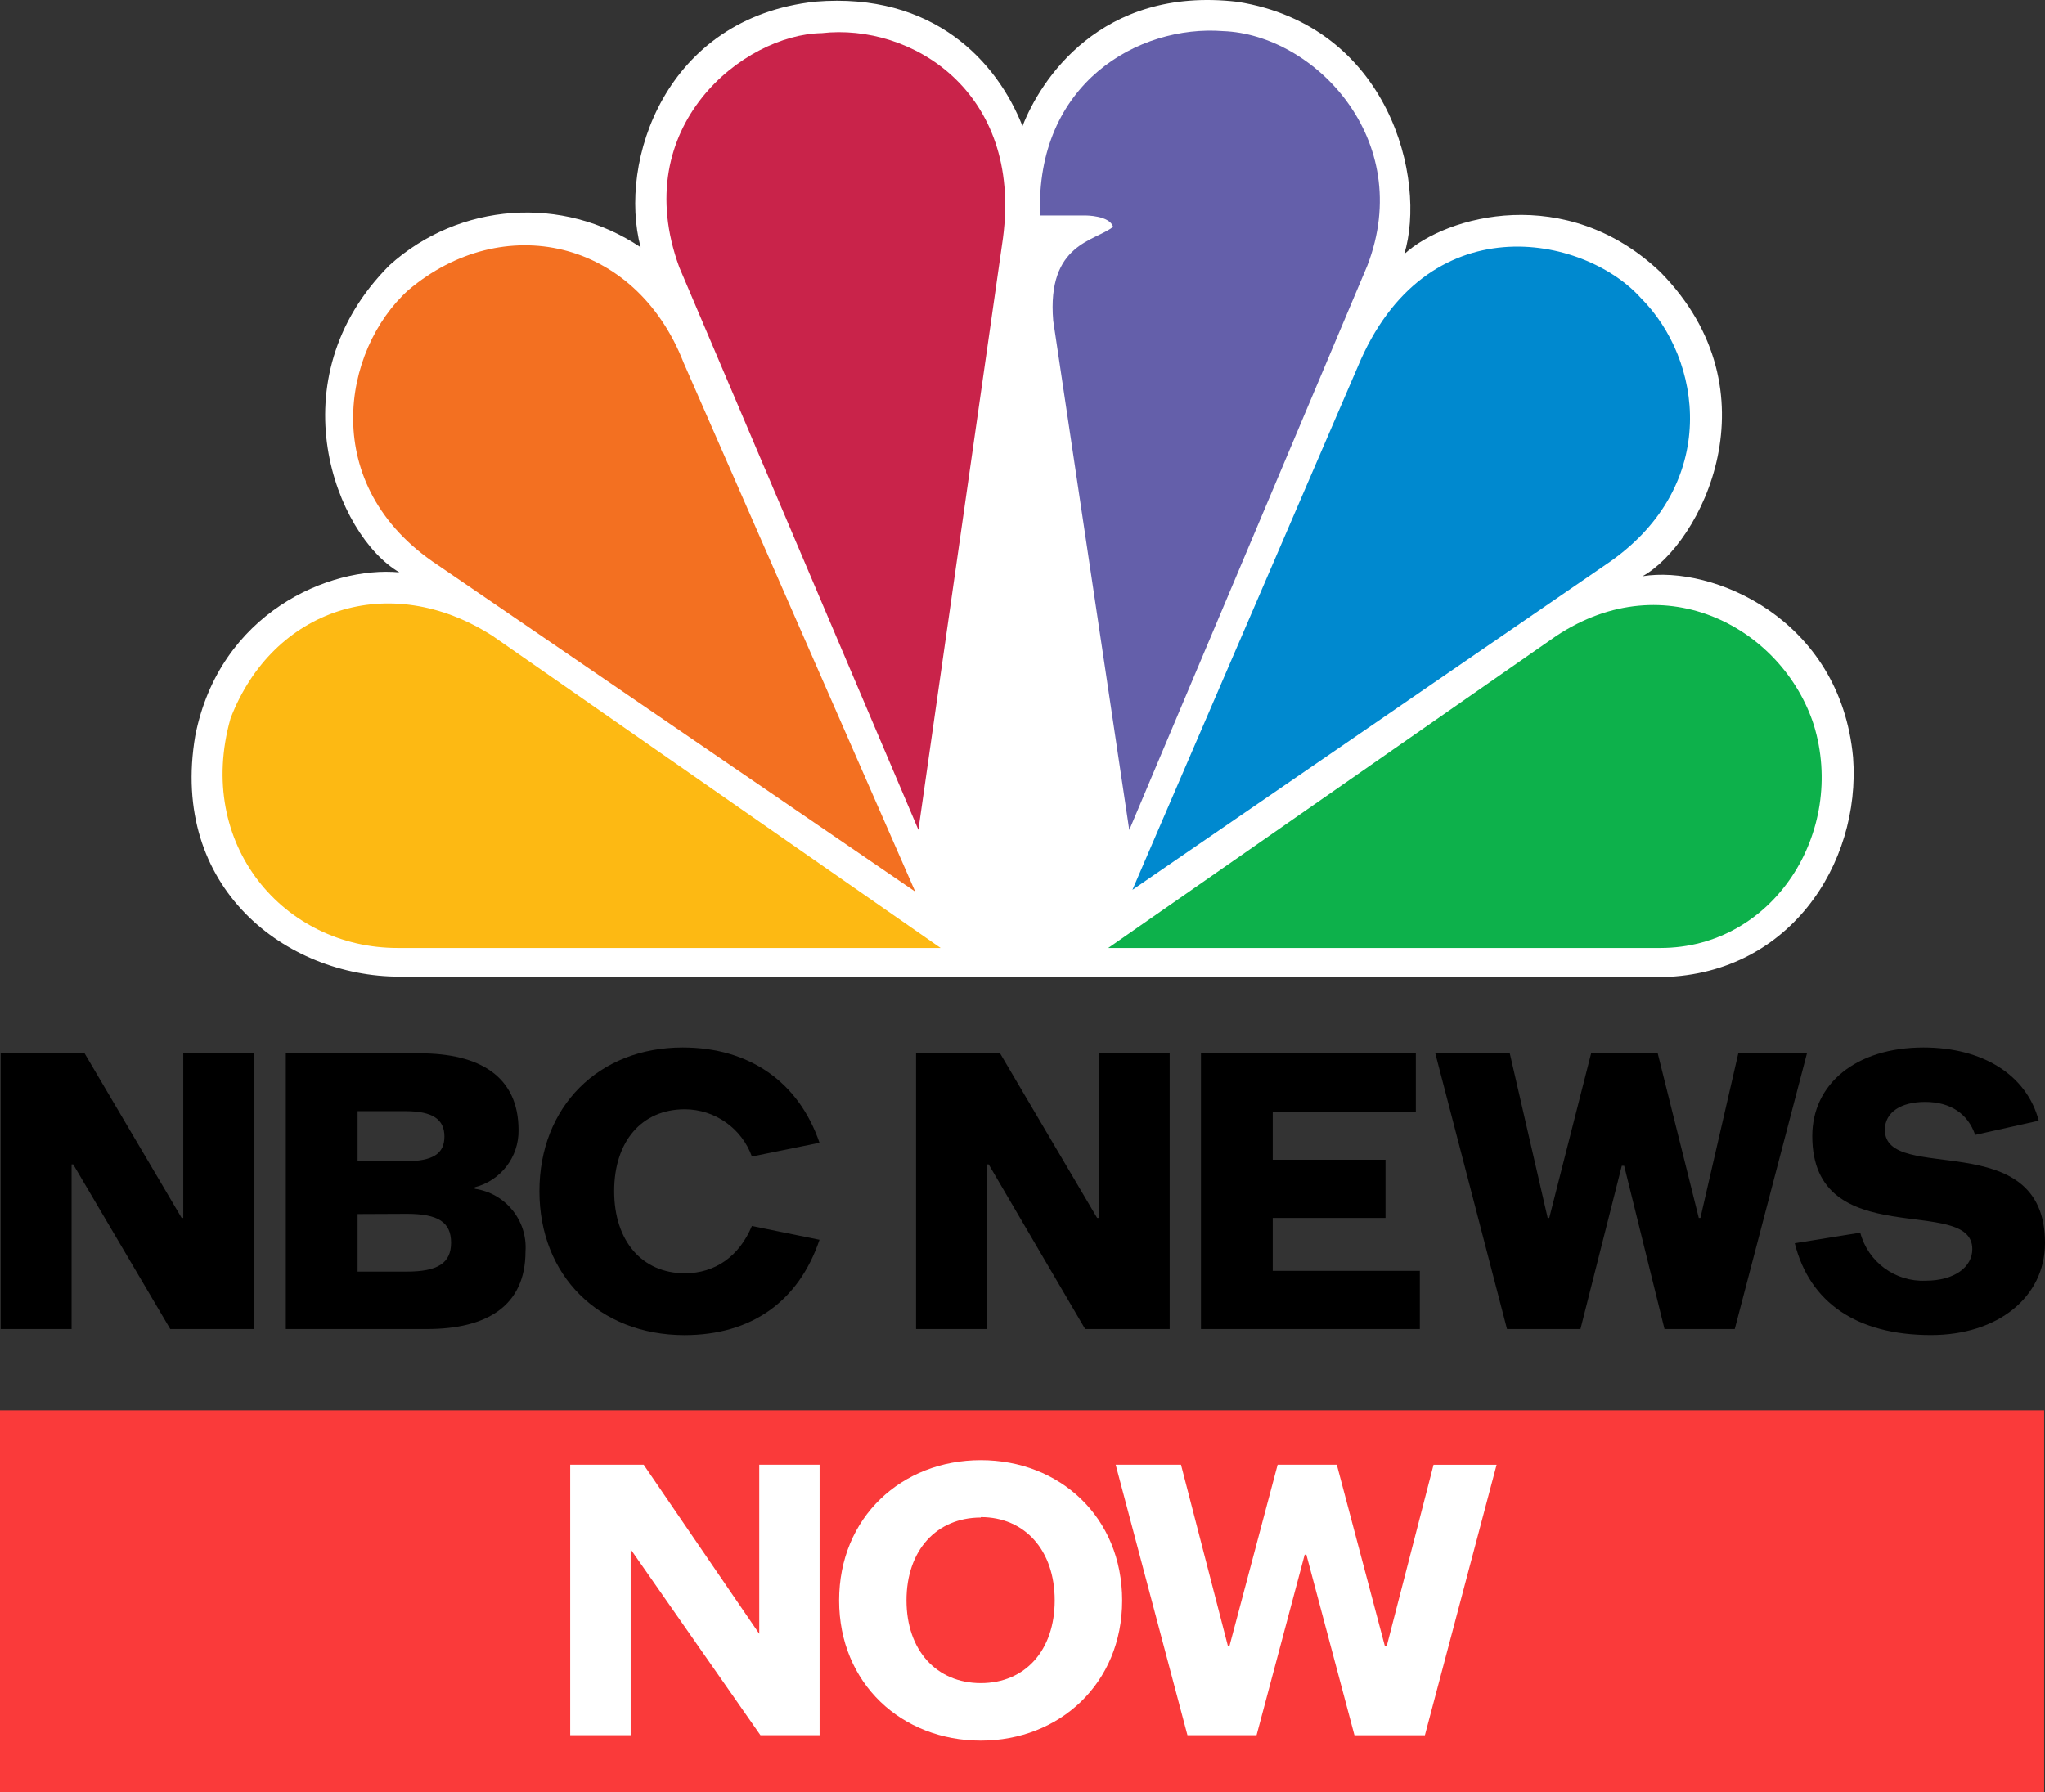 <?xml version="1.0" encoding="UTF-8" standalone="no"?>
<!-- Generator: Adobe Illustrator 16.0.0, SVG Export Plug-In . SVG Version: 6.00 Build 0)  -->

<svg
   xmlns:dc="http://purl.org/dc/elements/1.1/"
   xmlns:cc="http://creativecommons.org/ns#"
   xmlns:rdf="http://www.w3.org/1999/02/22-rdf-syntax-ns#"
   xmlns:svg="http://www.w3.org/2000/svg"
   xmlns="http://www.w3.org/2000/svg"
   xmlns:sodipodi="http://sodipodi.sourceforge.net/DTD/sodipodi-0.dtd"
   xmlns:inkscape="http://www.inkscape.org/namespaces/inkscape"
   version="1.1"
   id="Layer_1"
   x="0px"
   y="0px"
   width="1000px"
   height="876.489px"
   viewBox="0 0 1000 876.489"
   enable-background="new 0 0 1000 876.489"
   xml:space="preserve"
   sodipodi:docname="NBC News Now.svg"
   inkscape:version="0.92.4 (5da689c313, 2019-01-14)"><rect x="0" y="0" width="1000" height="876.489" fill="#333333" stroke="none"/><defs
   id="defs496">
	
	
	
	
	
	
	
	
	
	
	
	
	
	
	
	
	
	
</defs><sodipodi:namedview
   pagecolor="#ffffff"
   bordercolor="#666666"
   borderopacity="1"
   objecttolerance="10"
   gridtolerance="10"
   guidetolerance="10"
   inkscape:pageopacity="0"
   inkscape:pageshadow="2"
   inkscape:window-width="640"
   inkscape:window-height="480"
   id="namedview494"
   showgrid="false"
   inkscape:zoom="0.26925608"
   inkscape:cx="500"
   inkscape:cy="438.24451"
   inkscape:window-x="0"
   inkscape:window-y="0"
   inkscape:window-maximized="0"
   inkscape:current-layer="Layer_1" />
<g
   id="g536"><path
     id="path448"
     inkscape:connector-curvature="0"
     d="m 810.341,477.894 c 64.121,0 99.739,-55.36 95.815,-107.487 -6.36,-68.045 -68.905,-94.13 -102.964,-88.595 28.469,-15.792 66.469,-90.162 8.672,-148.819 C 765.946,89.457 707.36,105.295 686.685,124.269 697.775,87.971 679.537,12.652 605.077,0.872 537.82,-6.94 508.511,39.731 500,61.678 487.603,30.182 456.554,-3.921 398.757,0.791 325.175,8.683 302.154,79.084 313.262,120.918 275.191,95.37 224.614,98.961 190.537,129.643 c -56.221,56.184 -26.175,132.292 4.747,150.271 -34.058,-3.18 -87.931,19.761 -99.792,79.87 -12.702,74.414 44.432,117.859 99.792,117.859 z"
     style="fill:#ffffff" /><path
     id="path450"
     inkscape:connector-curvature="0"
     d="M 334.313,177.434 447.542,436.052 213.971,276.276 C 155.386,237.542 167.246,171.109 199.71,141.843 245.593,103.02 310.539,116.457 334.313,177.434 Z"
     style="fill:#f37021" /><path
     id="path452"
     inkscape:connector-curvature="0"
     d="M 490.451,116.457 449.101,405.837 332.163,130.682 C 306.866,61.678 363.785,16.79 401.767,16.208 445.303,11.245 500,44.443 490.451,116.457 Z"
     style="fill:#c9234a" /><path
     id="path454"
     inkscape:connector-curvature="0"
     d="M 668.626,129.894 552.208,405.917 515.014,156.804 c -3.188,-37.991 20.656,-38.779 29.257,-45.883 -1.577,-5.545 -13.438,-5.545 -13.438,-5.545 h -22.232 c -2.365,-64.866 48.318,-93.343 89.49,-90.163 44.413,1.577 94.255,52.996 70.535,114.681 z"
     style="fill:#645faa" /><path
     id="path456"
     inkscape:connector-curvature="0"
     d="m 787.428,274.619 -233.68,160.563 110.04,-255.473 c 33.271,-80.657 110.864,-64.865 138.563,-33.987 30.153,30.054 38.86,90.951 -14.923,128.897 z"
     style="fill:#0089cf" /><path
     id="path458"
     inkscape:connector-curvature="0"
     d="M 811.953,463.614 H 541.924 L 761.019,310.997 c 53.748,-35.59 110.864,-3.135 125.913,43.491 16.053,52.217 -19.582,109.126 -74.979,109.126 z"
     style="fill:#0db14b" /><path
     id="path460"
     inkscape:connector-curvature="0"
     d="m 112.728,351.353 c 20.675,-53.748 77.63,-72.765 128.153,-40.355 l 219.095,152.617 h -265.64 c -55.433,-0.001 -99.005,-50.55 -81.608,-112.262 z"
     style="fill:#fdb913" /><path
     id="path462"
     inkscape:connector-curvature="0"
     d="m 35.796,569.464 h -0.789 v 80.514 H 0.322 V 515.143 h 41.046 l 47.459,80.514 h 0.788 v -80.514 h 34.721 v 134.835 h -41.08 z" /><path
     id="path464"
     inkscape:connector-curvature="0"
     d="m 139.763,515.143 h 65.572 c 29.132,0 48.23,11.196 48.23,37.569 0.179,13.132 -8.671,24.688 -21.41,27.948 v 0.735 c 15.014,2.149 25.853,15.515 24.813,30.637 0,26.802 -19.098,37.945 -48.212,37.945 H 139.762 V 515.143 Z m 35.097,52.779 h 23.363 c 13.472,0 19.098,-3.672 19.098,-12.11 0,-8.421 -5.787,-12.398 -19.098,-12.398 H 174.86 Z m 0,25.835 v 28.129 h 24.098 c 15.049,0 21.625,-4.139 21.625,-14.154 0,-9.997 -6.36,-14.082 -21.625,-14.082 z" /><path
     id="path466"
     inkscape:connector-curvature="0"
     d="m 263.778,582.56 c 0,-41.332 28.953,-70.284 70.033,-70.284 32.572,0 56.686,16.751 66.935,46.6 l -33.073,6.735 c -4.98,-13.831 -18.078,-23.058 -32.787,-23.111 -21.033,0 -34.56,15.641 -34.56,40.061 0,24.438 13.724,40.149 34.56,40.149 14.835,0 26.588,-8.276 32.787,-23.111 l 33.073,6.737 c -10.249,30.259 -33.359,46.616 -66.146,46.616 -41.673,-0.108 -70.822,-29.06 -70.822,-70.392 z" /><path
     id="path468"
     inkscape:connector-curvature="0"
     d="m 483.464,569.464 h -0.698 v 80.514 H 447.954 V 515.143 h 41.082 l 47.459,80.514 h 0.717 v -80.514 h 34.757 v 134.835 h -41.332 z" /><path
     id="path470"
     inkscape:connector-curvature="0"
     d="m 692.346,515.143 v 28.521 h -69.979 v 23.524 h 55.145 v 28.468 h -55.145 v 25.854 h 71.932 v 28.468 H 587.269 V 515.143 Z" /><path
     id="path472"
     inkscape:connector-curvature="0"
     d="m 794.217,570.161 h -1.164 l -20.21,79.816 H 736.922 L 701.86,515.143 h 36.422 l 18.525,80.514 h 0.771 l 20.479,-80.514 h 32.571 l 20.083,80.514 h 0.789 l 18.525,-80.514 H 883.6 l -35.313,134.835 h -34.346 z" /><path
     id="path474"
     inkscape:connector-curvature="0"
     d="m 886.198,555.596 c 0,-25.404 21.248,-43.32 54.392,-43.32 28.953,0 50.487,13.437 56.347,35.813 l -31.085,6.934 c -3.475,-10.211 -11.949,-16.124 -24.473,-16.124 -11.771,0 -19.672,5.016 -19.672,13.651 0,26.981 78.293,-2.473 78.293,55.308 0,26.586 -23.111,45.059 -55.718,45.059 -36.46,0 -59.41,-15.981 -66.647,-44.897 l 32.033,-5.16 c 3.815,14.369 17.146,24.151 31.998,23.471 14.135,0 22.789,-6.737 22.789,-15.408 0.07,-27.002 -78.257,2.47 -78.257,-55.327 z" /><path
     id="path476"
     inkscape:connector-curvature="0"
     d="M 999.588,689.751 H 0 v 186.738 h 999.588 z"
     style="fill:#fa3a3a" /><path
     id="path478"
     inkscape:connector-curvature="0"
     d="m 371.274,799.02 v -82.681 h 29.507 V 848.63 H 371.846 L 308.388,757.688 V 848.63 H 278.827 V 716.339 h 35.921 z"
     style="fill:#ffffff" /><path
     id="path480"
     inkscape:connector-curvature="0"
     d="m 479.611,851.281 c -38.645,0 -69.28,-27.912 -69.28,-68.582 0,-40.687 30.636,-68.582 69.28,-68.582 38.664,0 69.12,27.896 69.12,68.582 0,40.67 -30.671,68.582 -69.12,68.582 z m 0,-109.107 c -21.606,0 -36.333,15.963 -36.333,40.472 0,24.526 14.727,40.509 36.333,40.509 21.625,0 36.137,-15.945 36.137,-40.509 0,-24.564 -14.709,-40.688 -36.137,-40.688 z"
     style="fill:#ffffff" /><path
     id="path482"
     inkscape:connector-curvature="0"
     d="m 677.225,805.131 h 0.86 L 701,716.374 h 30.833 l -35.062,132.293 h -34.435 l -23.523,-88.345 h -0.824 L 614.465,848.63 H 580.658 L 545.56,716.339 h 31.944 l 22.915,88.54 h 0.823 l 23.524,-88.54 h 28.935 z"
     style="fill:#ffffff" /></g>
</svg>